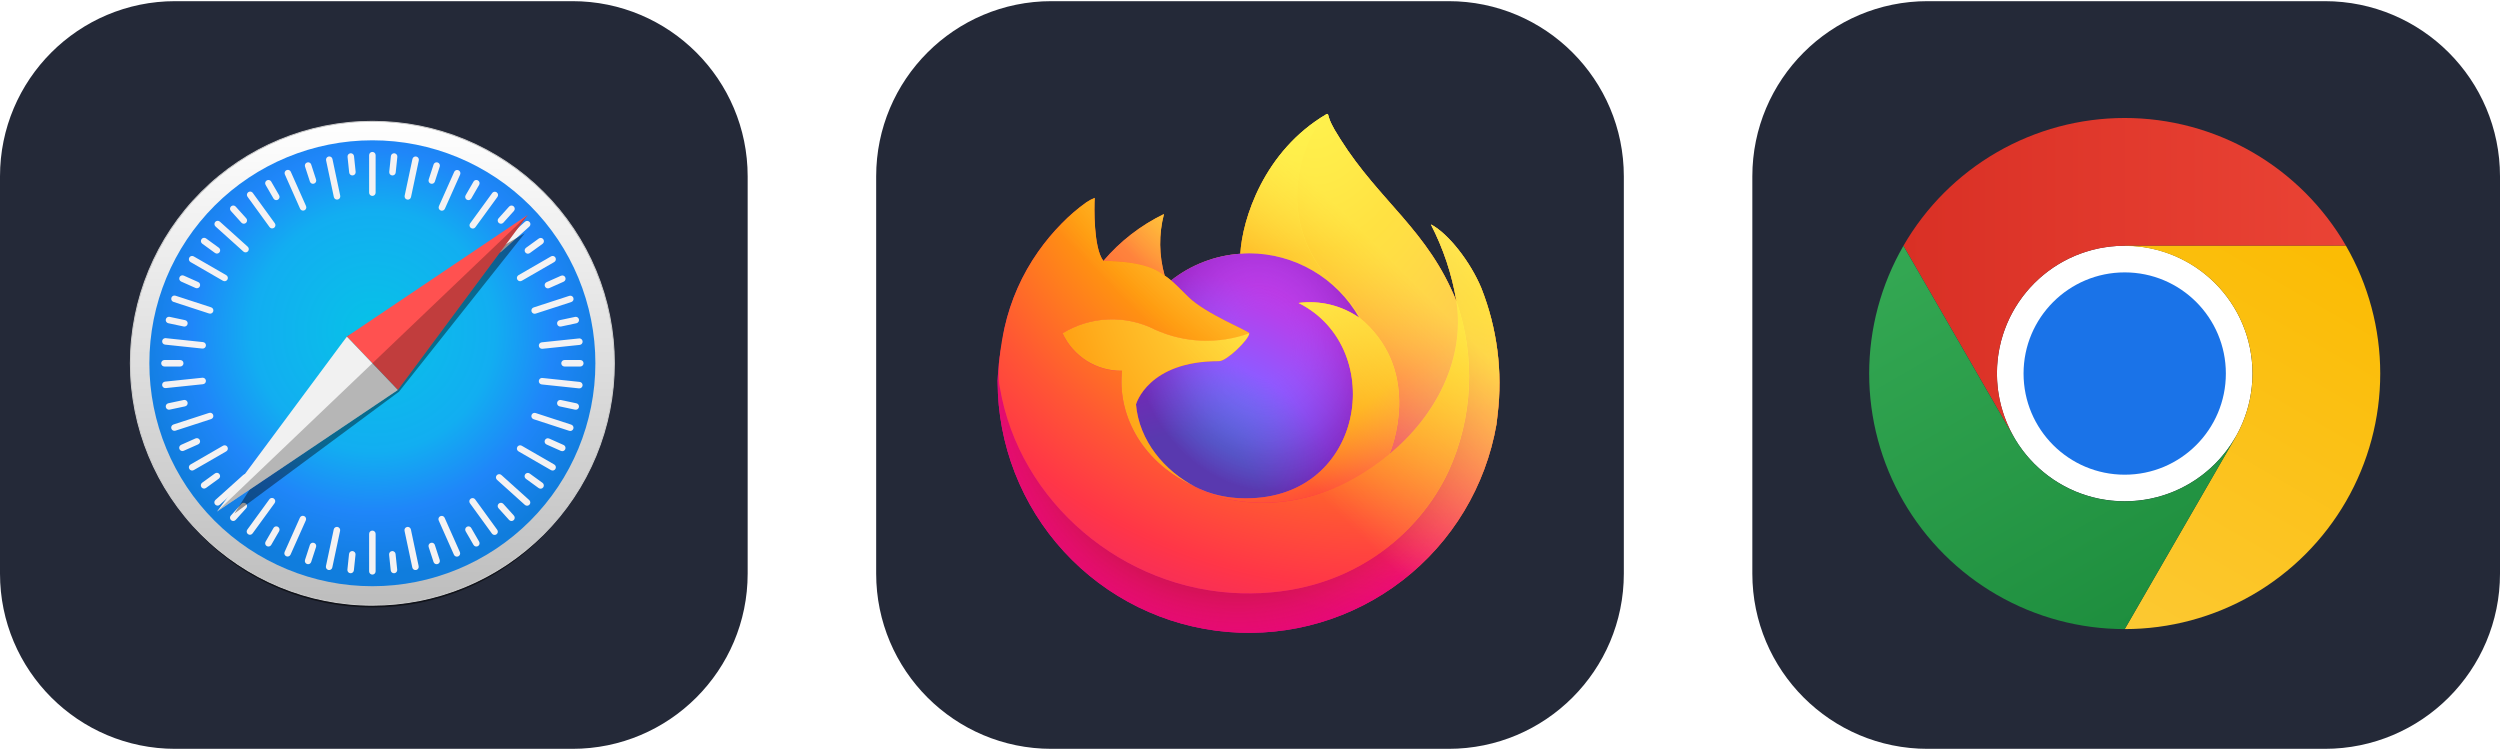 
            <svg width="160" height="48" viewBox="0 0 856 256" fill="none" xmlns="http://www.w3.org/2000/svg" xmlns:xlink="http://www.w3.org/1999/xlink" version="1.1">
        
		<g transform="translate(0, 0)">
            
			<svg width="256" height="256" viewBox="0 0 256 256" fill="none" xmlns="http://www.w3.org/2000/svg">
<path d="M196 0H60C26.863 0 0 26.863 0 60V196C0 229.137 26.863 256 60 256H196C229.137 256 256 229.137 256 196V60C256 26.863 229.137 0 196 0Z" fill="#242938"/>
<g clip-path="url(#clip0_80_25)">
<g opacity="0.53" filter="url(#filter0_f_80_25)">
<path d="M207.317 130.765C207.317 140.855 205.252 150.847 201.241 160.169C197.23 169.491 191.351 177.961 183.94 185.096C176.529 192.231 167.73 197.891 158.047 201.752C148.364 205.614 137.985 207.601 127.504 207.601C117.023 207.601 106.644 205.614 96.961 201.752C87.278 197.891 78.479 192.231 71.068 185.096C63.657 177.961 57.778 169.491 53.767 160.169C49.756 150.847 47.691 140.855 47.691 130.765C47.691 110.387 56.1 90.843 71.068 76.434C86.036 62.024 106.336 53.929 127.504 53.929C137.985 53.929 148.364 55.916 158.047 59.778C167.73 63.639 176.529 69.299 183.94 76.434C191.351 83.569 197.23 92.039 201.241 101.361C205.252 110.683 207.317 120.675 207.317 130.765Z" fill="black"/>
</g>
<path d="M210.351 123.98C210.351 134.858 208.208 145.629 204.044 155.678C199.881 165.728 193.778 174.859 186.085 182.551C178.391 190.242 169.258 196.343 159.206 200.506C149.154 204.669 138.38 206.811 127.5 206.811C105.527 206.811 84.453 198.084 68.915 182.551C53.378 167.017 44.649 145.948 44.649 123.98C44.649 102.012 53.378 80.944 68.915 65.41C84.453 49.876 105.527 41.149 127.5 41.149C138.38 41.149 149.154 43.292 159.206 47.455C169.258 51.617 178.391 57.718 186.085 65.41C193.778 73.102 199.881 82.233 204.044 92.282C208.208 102.332 210.351 113.103 210.351 123.98Z" fill="url(#paint0_linear_80_25)" stroke="#CDCDCD" stroke-width="0.352" stroke-linecap="round" stroke-linejoin="round"/>
<path d="M203.859 123.98C203.859 144.227 195.814 163.644 181.494 177.961C167.174 192.277 147.752 200.32 127.5 200.32C107.248 200.32 87.826 192.277 73.506 177.961C59.186 163.644 51.141 144.227 51.141 123.98C51.141 103.733 59.186 84.316 73.506 69.999C87.826 55.683 107.248 47.64 127.5 47.64C147.752 47.64 167.174 55.683 181.494 69.999C195.814 84.316 203.859 103.733 203.859 123.98Z" fill="url(#paint1_radial_80_25)"/>
<path d="M127.5 51.621C126.883 51.621 126.387 52.117 126.387 52.734V65.572C126.387 66.189 126.883 66.685 127.5 66.685C128.117 66.685 128.613 66.189 128.613 65.572V52.734C128.613 52.117 128.117 51.621 127.5 51.621ZM120.217 52.081C120.143 52.073 120.067 52.073 119.991 52.082C119.377 52.146 118.935 52.691 118.999 53.305L119.56 58.676C119.624 59.289 120.169 59.731 120.783 59.667C121.396 59.603 121.839 59.058 121.775 58.445L121.214 53.074C121.158 52.537 120.733 52.131 120.217 52.081ZM134.834 52.087C134.318 52.136 133.893 52.542 133.837 53.078L133.272 58.449C133.207 59.062 133.649 59.608 134.263 59.672C134.876 59.737 135.422 59.295 135.486 58.682L136.051 53.311C136.116 52.698 135.673 52.153 135.06 52.088C134.983 52.08 134.908 52.08 134.834 52.087ZM112.735 53.166C112.661 53.166 112.586 53.174 112.511 53.19C111.907 53.318 111.524 53.906 111.652 54.509L114.311 67.069C114.439 67.672 115.028 68.055 115.631 67.927C116.235 67.8 116.618 67.211 116.49 66.608L113.83 54.048C113.719 53.52 113.254 53.162 112.735 53.166ZM142.315 53.176C141.796 53.171 141.332 53.531 141.22 54.059L138.551 66.617C138.423 67.22 138.805 67.808 139.409 67.937C140.012 68.065 140.601 67.682 140.729 67.079L143.398 54.521C143.526 53.918 143.143 53.329 142.54 53.201C142.465 53.185 142.389 53.176 142.315 53.176ZM105.595 55.179C105.451 55.165 105.302 55.181 105.156 55.23C104.569 55.421 104.25 56.046 104.441 56.632L106.11 61.768C106.301 62.355 106.926 62.673 107.513 62.483C108.1 62.292 108.418 61.667 108.227 61.08L106.558 55.944C106.415 55.504 106.028 55.215 105.595 55.179ZM149.415 55.181C148.982 55.218 148.595 55.507 148.452 55.947L146.782 61.083C146.591 61.669 146.91 62.295 147.496 62.485C148.083 62.676 148.708 62.357 148.899 61.771L150.569 56.635C150.76 56.048 150.441 55.423 149.855 55.232C149.708 55.185 149.559 55.169 149.415 55.181ZM98.535 57.762C98.39 57.764 98.244 57.796 98.103 57.859C97.54 58.109 97.287 58.764 97.538 59.328L102.753 71.059C103.004 71.623 103.659 71.875 104.223 71.624C104.786 71.374 105.039 70.719 104.788 70.155L99.572 58.424C99.384 58.001 98.969 57.753 98.535 57.762ZM156.555 57.801C156.121 57.793 155.705 58.039 155.517 58.462L150.285 70.186C150.034 70.749 150.285 71.405 150.848 71.656C151.412 71.907 152.067 71.656 152.319 71.093L157.55 59.369C157.801 58.806 157.55 58.15 156.987 57.899C156.846 57.836 156.7 57.804 156.555 57.801ZM91.981 61.229C91.767 61.213 91.547 61.26 91.347 61.376C90.813 61.684 90.631 62.362 90.939 62.897L93.64 67.573C93.948 68.107 94.627 68.289 95.161 67.981C95.695 67.672 95.877 66.994 95.568 66.46L92.868 61.783C92.675 61.45 92.337 61.254 91.981 61.229ZM163.019 61.229C162.663 61.252 162.326 61.45 162.133 61.783L159.432 66.46C159.123 66.994 159.306 67.672 159.84 67.981C160.374 68.289 161.052 68.107 161.36 67.573L164.061 62.896C164.37 62.362 164.188 61.684 163.654 61.376C163.453 61.261 163.233 61.214 163.019 61.229ZM85.617 65.197C85.403 65.205 85.188 65.273 85.001 65.409C84.502 65.771 84.391 66.465 84.754 66.964L92.294 77.355C92.656 77.854 93.35 77.965 93.849 77.603C94.349 77.241 94.459 76.547 94.097 76.048L86.556 65.657C86.329 65.345 85.974 65.185 85.617 65.197ZM169.463 65.253C169.106 65.24 168.75 65.4 168.523 65.712L160.969 76.093C160.606 76.592 160.715 77.285 161.214 77.648C161.713 78.011 162.407 77.902 162.77 77.403L170.324 67.022C170.686 66.523 170.577 65.83 170.078 65.467C169.891 65.331 169.677 65.261 169.463 65.253ZM79.929 69.966C79.644 69.95 79.355 70.045 79.125 70.252C78.667 70.664 78.63 71.365 79.043 71.823L82.657 75.837C83.07 76.296 83.771 76.332 84.229 75.92C84.688 75.507 84.724 74.806 84.312 74.347L80.698 70.334C80.492 70.105 80.213 69.981 79.929 69.966ZM175.079 69.974C174.795 69.99 174.517 70.113 174.31 70.342L170.696 74.355C170.283 74.813 170.32 75.515 170.778 75.927C171.237 76.34 171.938 76.303 172.35 75.845L175.965 71.832C176.378 71.374 176.341 70.672 175.883 70.26C175.653 70.053 175.364 69.959 175.079 69.974ZM74.477 75.202C74.192 75.218 73.914 75.341 73.708 75.57C73.295 76.028 73.332 76.729 73.79 77.142L83.334 85.731C83.793 86.144 84.494 86.107 84.906 85.648C85.319 85.19 85.283 84.489 84.824 84.077L75.28 75.487C75.05 75.281 74.761 75.187 74.477 75.202ZM180.558 75.24C180.274 75.224 179.983 75.318 179.754 75.524L170.205 84.107C169.746 84.519 169.708 85.22 170.12 85.679C170.533 86.137 171.234 86.175 171.693 85.762L181.243 77.18C181.702 76.767 181.739 76.067 181.327 75.608C181.12 75.379 180.842 75.255 180.558 75.24ZM69.943 81.03C69.586 81.017 69.23 81.178 69.004 81.49C68.641 81.988 68.751 82.682 69.25 83.044L73.62 86.218C74.119 86.581 74.812 86.471 75.175 85.972C75.537 85.474 75.428 84.78 74.929 84.417L70.559 81.243C70.372 81.107 70.157 81.038 69.943 81.03ZM185.087 81.071C184.873 81.079 184.659 81.147 184.471 81.283L180.1 84.454C179.6 84.817 179.49 85.51 179.852 86.009C180.214 86.508 180.908 86.618 181.407 86.256L185.779 83.085C186.278 82.723 186.388 82.03 186.026 81.531C185.8 81.219 185.444 81.059 185.087 81.071ZM65.706 87.247C65.35 87.271 65.013 87.468 64.82 87.802C64.512 88.336 64.693 89.014 65.227 89.322L76.348 95.742C76.882 96.05 77.561 95.868 77.869 95.334C78.177 94.8 77.996 94.122 77.461 93.814L66.341 87.395C66.141 87.279 65.92 87.233 65.706 87.247ZM189.294 87.247C189.08 87.231 188.86 87.279 188.659 87.395L177.539 93.814C177.004 94.122 176.823 94.8 177.131 95.334C177.44 95.868 178.118 96.05 178.652 95.742L189.773 89.323C190.307 89.014 190.489 88.336 190.18 87.802C189.988 87.468 189.65 87.272 189.294 87.247ZM62.503 93.874C62.069 93.863 61.653 94.112 61.464 94.534C61.213 95.097 61.464 95.753 62.028 96.004L66.961 98.204C67.524 98.455 68.18 98.204 68.431 97.641C68.683 97.078 68.431 96.422 67.868 96.171L62.935 93.971C62.794 93.908 62.647 93.877 62.503 93.874ZM192.519 93.92C192.374 93.922 192.227 93.954 192.087 94.017L187.152 96.213C186.589 96.464 186.337 97.119 186.587 97.682C186.838 98.246 187.494 98.498 188.058 98.247L192.992 96.05C193.556 95.799 193.807 95.144 193.556 94.581C193.368 94.158 192.953 93.911 192.519 93.92ZM59.648 100.8C59.215 100.836 58.828 101.125 58.684 101.565C58.493 102.151 58.811 102.777 59.398 102.968L71.607 106.945C72.194 107.136 72.82 106.818 73.011 106.232C73.202 105.646 72.884 105.02 72.297 104.829L60.088 100.851C59.941 100.803 59.792 100.788 59.648 100.8ZM195.369 100.847C195.225 100.834 195.076 100.85 194.929 100.899L182.717 104.868C182.13 105.058 181.812 105.684 182.002 106.27C182.193 106.857 182.819 107.175 183.405 106.984L195.617 103.016C196.204 102.825 196.523 102.199 196.332 101.613C196.189 101.173 195.801 100.884 195.369 100.847ZM57.869 108.07C57.35 108.065 56.885 108.425 56.773 108.953C56.645 109.556 57.027 110.144 57.631 110.273L62.914 111.395C63.518 111.524 64.106 111.141 64.235 110.538C64.363 109.935 63.98 109.346 63.377 109.218L58.094 108.095C58.018 108.079 57.943 108.07 57.869 108.07ZM197.134 108.081C197.059 108.081 196.985 108.091 196.909 108.105L191.625 109.227C191.022 109.355 190.64 109.943 190.768 110.546C190.896 111.149 191.485 111.532 192.088 111.404L197.371 110.282C197.975 110.154 198.358 109.565 198.23 108.962C198.117 108.434 197.652 108.076 197.134 108.081ZM56.523 115.383C56.006 115.433 55.581 115.838 55.525 116.374C55.46 116.987 55.901 117.533 56.514 117.598L69.285 118.948C69.898 119.013 70.444 118.571 70.509 117.958C70.574 117.345 70.132 116.799 69.519 116.734L56.748 115.384C56.672 115.376 56.596 115.376 56.523 115.383ZM198.489 115.479C198.416 115.471 198.34 115.471 198.263 115.48L185.491 116.813C184.878 116.877 184.436 117.422 184.5 118.035C184.564 118.649 185.109 119.091 185.722 119.027L198.494 117.694C199.108 117.63 199.55 117.085 199.486 116.472C199.43 115.935 199.006 115.529 198.489 115.479ZM56.306 122.869C55.69 122.869 55.193 123.366 55.193 123.982C55.193 124.599 55.69 125.095 56.306 125.095H61.708C62.325 125.095 62.822 124.599 62.822 123.982C62.822 123.366 62.325 122.869 61.708 122.869H56.306ZM193.292 122.869C192.675 122.869 192.179 123.366 192.179 123.982C192.179 124.599 192.675 125.095 193.292 125.095H198.694C199.31 125.095 199.807 124.599 199.807 123.982C199.807 123.366 199.31 122.869 198.694 122.869H193.292ZM69.504 128.937C69.43 128.929 69.355 128.929 69.278 128.938L56.506 130.27C55.892 130.334 55.45 130.879 55.514 131.493C55.578 132.106 56.123 132.548 56.737 132.484L69.509 131.152C70.122 131.088 70.565 130.542 70.501 129.929C70.445 129.392 70.02 128.987 69.504 128.937ZM185.49 129.015C184.973 129.065 184.548 129.47 184.492 130.006C184.427 130.62 184.868 131.166 185.481 131.23L198.252 132.58C198.865 132.645 199.411 132.203 199.476 131.59C199.541 130.977 199.099 130.431 198.486 130.366L185.716 129.016C185.639 129.008 185.563 129.008 185.49 129.015ZM63.137 136.535C63.063 136.535 62.988 136.542 62.913 136.558L57.629 137.68C57.025 137.809 56.643 138.397 56.771 139C56.899 139.604 57.488 139.986 58.091 139.858L63.375 138.736C63.979 138.608 64.361 138.019 64.233 137.416C64.121 136.888 63.656 136.53 63.137 136.535ZM191.861 136.545C191.343 136.54 190.878 136.899 190.766 137.427C190.637 138.03 191.02 138.619 191.623 138.747L196.907 139.87C197.51 139.998 198.099 139.616 198.227 139.013C198.355 138.41 197.973 137.82 197.369 137.692L192.086 136.57C192.011 136.554 191.935 136.545 191.861 136.545ZM72.035 140.929C71.891 140.916 71.742 140.932 71.595 140.98L59.383 144.949C58.796 145.14 58.478 145.765 58.668 146.352C58.859 146.938 59.485 147.256 60.071 147.066L72.283 143.097C72.87 142.906 73.189 142.281 72.998 141.694C72.855 141.255 72.467 140.966 72.035 140.929ZM182.953 140.968C182.521 141.005 182.133 141.293 181.99 141.733C181.799 142.319 182.117 142.945 182.703 143.136L194.913 147.114C195.499 147.304 196.125 146.986 196.316 146.4C196.507 145.814 196.189 145.188 195.603 144.997L183.393 141.02C183.247 140.972 183.097 140.956 182.953 140.968ZM67.375 149.622C67.23 149.624 67.084 149.655 66.943 149.718L62.008 151.915C61.444 152.165 61.193 152.821 61.444 153.384C61.695 153.947 62.35 154.199 62.913 153.948L67.849 151.752C68.412 151.501 68.663 150.846 68.412 150.282C68.225 149.86 67.808 149.613 67.375 149.622ZM187.608 149.664C187.174 149.653 186.758 149.902 186.569 150.324C186.318 150.887 186.569 151.543 187.132 151.794L192.065 153.994C192.629 154.245 193.284 153.994 193.536 153.431C193.787 152.868 193.536 152.212 192.973 151.961L188.039 149.761C187.899 149.698 187.752 149.667 187.608 149.664ZM76.983 152.076C76.769 152.06 76.549 152.107 76.348 152.223L65.227 158.642C64.693 158.951 64.512 159.629 64.82 160.163C65.128 160.697 65.807 160.878 66.341 160.57L77.461 154.151C77.996 153.843 78.177 153.165 77.869 152.631C77.676 152.297 77.339 152.101 76.983 152.076ZM178.018 152.076C177.661 152.1 177.324 152.297 177.131 152.631C176.823 153.165 177.004 153.843 177.539 154.151L188.659 160.57C189.193 160.878 189.872 160.697 190.18 160.163C190.489 159.629 190.307 158.951 189.773 158.642L178.652 152.223C178.452 152.108 178.231 152.061 178.018 152.076ZM74.209 161.496C73.995 161.504 73.78 161.573 73.593 161.708L69.221 164.88C68.722 165.242 68.612 165.935 68.974 166.434C69.336 166.933 70.029 167.044 70.528 166.682L74.901 163.51C75.4 163.148 75.51 162.455 75.148 161.956C74.922 161.644 74.566 161.483 74.209 161.496ZM180.765 161.533C180.408 161.52 180.052 161.681 179.825 161.992C179.463 162.491 179.573 163.185 180.072 163.547L184.442 166.722C184.941 167.084 185.634 166.974 185.997 166.475C186.359 165.976 186.249 165.283 185.751 164.921L181.381 161.746C181.194 161.611 180.979 161.541 180.765 161.533ZM84.111 161.917C83.827 161.902 83.537 161.996 83.307 162.202L73.757 170.785C73.299 171.197 73.261 171.898 73.674 172.357C74.086 172.815 74.787 172.852 75.246 172.44L84.796 163.858C85.255 163.445 85.292 162.744 84.879 162.286C84.674 162.057 84.395 161.933 84.111 161.917ZM170.863 161.948C170.579 161.964 170.3 162.087 170.094 162.316C169.681 162.774 169.718 163.475 170.176 163.888L179.72 172.477C180.178 172.89 180.88 172.853 181.292 172.395C181.705 171.936 181.668 171.235 181.21 170.823L171.666 162.234C171.436 162.027 171.147 161.933 170.863 161.948ZM93.171 170.102C92.814 170.089 92.458 170.248 92.231 170.56L84.677 180.942C84.314 181.44 84.423 182.134 84.922 182.497C85.42 182.859 86.114 182.75 86.477 182.251L94.031 171.87C94.394 171.371 94.285 170.678 93.786 170.315C93.599 170.179 93.385 170.109 93.171 170.102ZM161.767 170.148C161.553 170.156 161.339 170.225 161.151 170.361C160.652 170.723 160.542 171.416 160.904 171.915L168.444 182.307C168.806 182.806 169.5 182.916 169.999 182.554C170.498 182.192 170.608 181.499 170.246 181L162.706 170.608C162.48 170.296 162.124 170.136 161.767 170.148ZM83.419 171.752C83.135 171.768 82.856 171.891 82.65 172.12L79.035 176.133C78.623 176.591 78.659 177.292 79.118 177.705C79.576 178.118 80.277 178.081 80.69 177.622L84.305 173.609C84.717 173.151 84.68 172.45 84.222 172.037C83.993 171.831 83.703 171.737 83.419 171.752ZM171.574 171.757C171.29 171.741 171.001 171.836 170.772 172.042C170.313 172.455 170.276 173.156 170.689 173.614L174.302 177.628C174.715 178.086 175.416 178.123 175.875 177.711C176.333 177.298 176.37 176.597 175.957 176.138L172.343 172.125C172.137 171.896 171.859 171.772 171.574 171.757ZM103.72 176.209C103.286 176.199 102.87 176.447 102.682 176.869L97.45 188.593C97.199 189.156 97.45 189.812 98.013 190.063C98.576 190.314 99.232 190.063 99.483 189.5L104.715 177.776C104.966 177.213 104.715 176.557 104.152 176.306C104.011 176.243 103.864 176.212 103.72 176.209ZM151.21 176.241C151.065 176.244 150.918 176.275 150.777 176.338C150.214 176.588 149.962 177.243 150.212 177.807L155.428 189.538C155.678 190.101 156.334 190.354 156.898 190.103C157.461 189.853 157.713 189.198 157.463 188.634L152.247 176.903C152.059 176.48 151.644 176.233 151.21 176.241ZM94.526 179.834C94.17 179.858 93.833 180.055 93.64 180.389L90.939 185.066C90.631 185.6 90.813 186.278 91.347 186.586C91.881 186.894 92.559 186.713 92.868 186.179L95.568 181.502C95.877 180.968 95.695 180.29 95.161 179.981C94.961 179.866 94.74 179.819 94.526 179.834ZM160.474 179.834C160.26 179.818 160.04 179.866 159.84 179.982C159.306 180.29 159.124 180.968 159.432 181.502L162.133 186.179C162.441 186.713 163.12 186.894 163.654 186.586C164.188 186.278 164.37 185.6 164.061 185.066L161.36 180.389C161.168 180.055 160.83 179.859 160.474 179.834ZM115.367 180.002C114.848 179.996 114.384 180.356 114.271 180.884L111.603 193.442C111.475 194.045 111.857 194.634 112.46 194.762C113.064 194.89 113.653 194.507 113.781 193.904L116.449 181.346C116.578 180.743 116.195 180.154 115.592 180.026C115.516 180.01 115.441 180.002 115.367 180.002ZM139.594 180.01C139.52 180.01 139.445 180.017 139.369 180.033C138.766 180.161 138.383 180.749 138.511 181.352L141.17 193.912C141.298 194.516 141.887 194.899 142.49 194.771C143.093 194.643 143.476 194.055 143.349 193.451L140.689 180.892C140.577 180.364 140.112 180.006 139.594 180.01ZM127.5 181.276C126.883 181.276 126.387 181.773 126.387 182.389V195.227C126.387 195.844 126.883 196.34 127.5 196.34C128.117 196.34 128.613 195.844 128.613 195.227V182.389C128.613 181.773 128.117 181.276 127.5 181.276ZM107.064 185.425C106.632 185.461 106.244 185.751 106.101 186.19L104.431 191.326C104.241 191.913 104.559 192.538 105.146 192.729C105.732 192.92 106.358 192.601 106.549 192.014L108.218 186.879C108.409 186.292 108.09 185.667 107.504 185.476C107.357 185.428 107.208 185.413 107.064 185.425ZM147.927 185.427C147.783 185.414 147.634 185.43 147.487 185.478C146.901 185.669 146.582 186.295 146.772 186.881L148.442 192.017C148.632 192.604 149.258 192.922 149.845 192.731C150.431 192.541 150.75 191.916 150.56 191.329L148.89 186.193C148.747 185.753 148.359 185.464 147.927 185.427ZM120.512 188.288C119.996 188.338 119.57 188.743 119.514 189.279L118.949 194.65C118.885 195.264 119.327 195.809 119.94 195.873C120.554 195.938 121.099 195.496 121.164 194.883L121.728 189.512C121.793 188.899 121.351 188.353 120.738 188.289C120.661 188.281 120.586 188.281 120.512 188.288ZM134.443 188.293C134.37 188.285 134.294 188.285 134.217 188.294C133.604 188.358 133.161 188.903 133.225 189.517L133.786 194.888C133.85 195.501 134.396 195.943 135.009 195.879C135.623 195.815 136.065 195.27 136.001 194.656L135.44 189.286C135.384 188.749 134.96 188.343 134.443 188.293Z" fill="#F4F2F3"/>
<g opacity="0.409" filter="url(#filter1_f_80_25)">
<path d="M179.677 79.46L118.768 114.84L80.257 175.453L136.595 133.733L179.677 79.46Z" fill="black"/>
</g>
<path d="M136.229 133.12L118.771 114.841L180.703 73.189L136.229 133.12Z" fill="#FF5150"/>
<path d="M136.229 133.12L118.771 114.841L74.297 174.771L136.229 133.12Z" fill="#F1F1F1"/>
<path opacity="0.243" d="M74.297 174.771L136.229 133.12L180.703 73.189L74.297 174.771Z" fill="black"/>
</g>
<defs>
<filter id="filter0_f_80_25" x="38.738" y="44.975" width="177.532" height="171.579" filterUnits="userSpaceOnUse" color-interpolation-filters="sRGB">
<feFlood flood-opacity="0" result="BackgroundImageFix"/>
<feBlend mode="normal" in="SourceGraphic" in2="BackgroundImageFix" result="shape"/>
<feGaussianBlur stdDeviation="4.477" result="effect1_foregroundBlur_80_25"/>
</filter>
<filter id="filter1_f_80_25" x="77.712" y="76.915" width="104.51" height="101.082" filterUnits="userSpaceOnUse" color-interpolation-filters="sRGB">
<feFlood flood-opacity="0" result="BackgroundImageFix"/>
<feBlend mode="normal" in="SourceGraphic" in2="BackgroundImageFix" result="shape"/>
<feGaussianBlur stdDeviation="1.272" result="effect1_foregroundBlur_80_25"/>
</filter>
<linearGradient id="paint0_linear_80_25" x1="127.497" y1="206.809" x2="127.497" y2="41.149" gradientUnits="userSpaceOnUse">
<stop stop-color="#BDBDBD"/>
<stop offset="1" stop-color="white"/>
</linearGradient>
<radialGradient id="paint1_radial_80_25" cx="0" cy="0" r="1" gradientUnits="userSpaceOnUse" gradientTransform="translate(127.844 112.849) scale(82.851 82.831)">
<stop stop-color="#06C2E7"/>
<stop offset="0.25" stop-color="#0DB8EC"/>
<stop offset="0.5" stop-color="#12AEF1"/>
<stop offset="0.75" stop-color="#1F86F9"/>
<stop offset="1" stop-color="#107DDD"/>
</radialGradient>
<clipPath id="clip0_80_25">
<rect width="175" height="174" fill="white" transform="translate(40 41)"/>
</clipPath>
</defs>
</svg>

		</g>
		
		<g transform="translate(300, 0)">
            
			<svg width="256" height="256" viewBox="0 0 256 256" fill="none" xmlns="http://www.w3.org/2000/svg">
<path d="M196 0H60C26.863 0 0 26.863 0 60V196C0 229.137 26.863 256 60 256H196C229.137 256 256 229.137 256 196V60C256 26.863 229.137 0 196 0Z" fill="#242938"/>
<path d="M207.209 98.261C203.471 89.255 195.889 79.531 189.951 76.457C194.185 84.667 197.124 93.484 198.663 102.595L198.679 102.739C188.952 78.469 172.464 68.667 158.991 47.353C158.31 46.275 157.628 45.195 156.964 44.054C156.585 43.403 156.281 42.816 156.017 42.276C155.458 41.193 155.027 40.048 154.734 38.865C154.734 38.81 154.714 38.757 154.678 38.716C154.642 38.675 154.592 38.649 154.538 38.642C154.485 38.628 154.429 38.628 154.376 38.642C154.365 38.642 154.347 38.663 154.334 38.667C154.321 38.671 154.292 38.691 154.272 38.7L154.305 38.642C132.697 51.311 125.361 74.759 124.695 86.495C116.062 87.087 107.809 90.271 101.011 95.632C100.302 95.03 99.561 94.468 98.791 93.947C96.831 87.077 96.748 79.806 98.549 72.892C90.614 76.741 83.562 82.198 77.842 88.917H77.802C74.392 84.59 74.632 70.321 74.828 67.34C73.819 67.746 72.856 68.258 71.955 68.867C68.945 71.018 66.132 73.432 63.547 76.079C60.602 79.07 57.912 82.301 55.505 85.741V85.754V85.739C49.975 93.588 46.052 102.456 43.963 111.832L43.847 112.401C43.685 113.159 43.102 116.955 43.002 117.779C43.002 117.844 42.989 117.904 42.982 117.968C42.229 121.888 41.762 125.856 41.586 129.844V130.288C41.624 151.844 49.731 172.602 64.307 188.465C78.883 204.328 98.869 214.143 120.319 215.972C141.769 217.801 163.124 211.512 180.17 198.346C197.215 185.18 208.712 166.094 212.39 144.855C212.534 143.744 212.652 142.643 212.78 141.521C214.552 126.856 212.634 111.981 207.2 98.248L207.209 98.261ZM108.056 165.694C108.458 165.887 108.835 166.096 109.248 166.28L109.308 166.318C108.891 166.118 108.473 165.91 108.056 165.694ZM198.681 102.764V102.682L198.697 102.773L198.681 102.764Z" fill="url(#paint0_linear_80_17)"/>
<path d="M207.209 98.261C203.471 89.255 195.888 79.531 189.951 76.457C194.185 84.668 197.124 93.484 198.663 102.595V102.677L198.679 102.768C205.311 121.769 204.351 142.602 196.002 160.911C186.142 182.094 162.285 203.806 124.928 202.74C84.574 201.595 49.015 171.601 42.378 132.329C41.168 126.134 42.378 122.994 42.986 117.96C42.157 121.87 41.694 125.849 41.603 129.846V130.29C41.641 151.846 49.749 172.604 64.325 188.467C78.901 204.33 98.886 214.145 120.336 215.974C141.786 217.804 163.142 211.515 180.187 198.348C197.233 185.182 208.729 166.096 212.407 144.857C212.552 143.746 212.669 142.646 212.798 141.523C214.57 126.859 212.652 111.983 207.218 98.25L207.209 98.261Z" fill="url(#paint1_radial_80_17)"/>
<path d="M207.209 98.261C203.471 89.255 195.888 79.531 189.951 76.457C194.185 84.668 197.124 93.484 198.663 102.595V102.677L198.679 102.768C205.311 121.769 204.351 142.602 196.002 160.911C186.142 182.094 162.285 203.806 124.928 202.74C84.574 201.595 49.015 171.601 42.378 132.329C41.168 126.134 42.378 122.994 42.986 117.96C42.157 121.87 41.694 125.849 41.603 129.846V130.29C41.641 151.846 49.749 172.604 64.325 188.467C78.901 204.33 98.886 214.145 120.336 215.974C141.786 217.804 163.142 211.515 180.187 198.348C197.233 185.182 208.729 166.096 212.407 144.857C212.552 143.746 212.669 142.646 212.798 141.523C214.57 126.859 212.652 111.983 207.218 98.25L207.209 98.261Z" fill="url(#paint2_radial_80_17)"/>
<path d="M165.39 108.374C165.577 108.505 165.75 108.636 165.925 108.767C163.764 104.93 161.074 101.417 157.934 98.332C131.187 71.55 150.927 40.279 154.254 38.678L154.287 38.629C132.679 51.298 125.343 74.746 124.677 86.481C125.68 86.412 126.675 86.328 127.7 86.328C135.366 86.343 142.892 88.39 149.512 92.261C156.132 96.133 161.611 101.691 165.39 108.369V108.374Z" fill="url(#paint3_radial_80_17)"/>
<path d="M127.744 113.73C127.602 115.873 120.042 123.263 117.399 123.263C92.938 123.263 88.965 138.081 88.965 138.081C90.048 150.558 98.731 160.84 109.228 166.263C109.707 166.512 110.193 166.736 110.68 166.956C111.522 167.33 112.364 167.675 113.206 167.992C116.808 169.268 120.581 169.997 124.399 170.154C167.284 172.168 175.585 118.813 144.641 103.322C151.94 102.371 159.332 104.168 165.383 108.365C161.604 101.686 156.126 96.128 149.506 92.257C142.886 88.385 135.36 86.338 127.693 86.323C126.672 86.323 125.673 86.408 124.67 86.477C116.038 87.069 107.784 90.254 100.986 95.614C102.298 96.725 103.779 98.21 106.897 101.288C112.735 107.047 127.707 113.012 127.74 113.712L127.744 113.73Z" fill="url(#paint4_radial_80_17)"/>
<path d="M127.744 113.73C127.602 115.873 120.042 123.263 117.399 123.263C92.938 123.263 88.965 138.081 88.965 138.081C90.048 150.558 98.731 160.84 109.228 166.263C109.707 166.512 110.193 166.736 110.68 166.956C111.522 167.33 112.364 167.675 113.206 167.992C116.808 169.268 120.581 169.997 124.399 170.154C167.284 172.168 175.585 118.813 144.641 103.322C151.94 102.371 159.332 104.168 165.383 108.365C161.604 101.686 156.126 96.128 149.506 92.257C142.886 88.385 135.36 86.338 127.693 86.323C126.672 86.323 125.673 86.408 124.67 86.477C116.038 87.069 107.784 90.254 100.986 95.614C102.298 96.725 103.779 98.21 106.897 101.288C112.735 107.047 127.707 113.012 127.74 113.712L127.744 113.73Z" fill="url(#paint5_radial_80_17)"/>
<path d="M96.98 92.771C97.677 93.216 98.252 93.603 98.755 93.951C96.796 87.081 96.712 79.81 98.513 72.897C90.578 76.746 83.527 82.203 77.806 88.922C78.226 88.911 90.705 88.686 96.98 92.771Z" fill="url(#paint6_radial_80_17)"/>
<path d="M42.362 132.333C49.002 171.606 84.558 201.611 124.912 202.744C162.269 203.802 186.131 182.088 195.986 160.915C204.336 142.606 205.295 121.774 198.663 102.773V102.691C198.663 102.626 198.65 102.588 198.663 102.608L198.679 102.753C201.731 122.705 191.596 142.026 175.749 155.117L175.701 155.228C144.825 180.41 115.281 170.417 109.31 166.341C108.893 166.141 108.475 165.933 108.058 165.716C90.059 157.102 82.621 140.69 84.219 126.599C79.946 126.662 75.747 125.483 72.13 123.205C68.513 120.927 65.633 117.647 63.84 113.764C68.565 110.865 73.953 109.227 79.49 109.004C85.027 108.782 90.528 109.982 95.47 112.492C105.657 117.122 117.248 117.578 127.767 113.764C127.733 113.063 112.762 107.096 106.924 101.339C103.805 98.261 102.325 96.779 101.013 95.665C100.304 95.064 99.563 94.501 98.793 93.98C98.283 93.632 97.708 93.254 97.017 92.8C90.743 88.715 78.263 88.94 77.851 88.951H77.811C74.401 84.623 74.641 70.355 74.836 67.374C73.828 67.78 72.865 68.292 71.964 68.901C68.954 71.052 66.141 73.465 63.556 76.113C60.6 79.095 57.899 82.319 55.481 85.752C49.95 93.602 46.028 102.468 43.938 111.843C43.896 112.019 40.84 125.399 42.347 132.338L42.362 132.333Z" fill="url(#paint7_radial_80_17)"/>
<path d="M157.932 98.328C161.073 101.416 163.763 104.933 165.923 108.774C166.396 109.132 166.837 109.487 167.212 109.832C186.717 127.835 176.497 153.283 175.736 155.083C191.58 142.012 201.706 122.678 198.665 102.72C188.934 78.427 172.429 68.625 158.977 47.311C158.296 46.233 157.615 45.153 156.951 44.013C156.571 43.361 156.267 42.775 156.003 42.234C155.444 41.151 155.014 40.006 154.72 38.823C154.721 38.768 154.701 38.715 154.665 38.674C154.629 38.633 154.579 38.607 154.525 38.6C154.472 38.586 154.416 38.586 154.363 38.6C154.352 38.6 154.334 38.62 154.321 38.625C154.307 38.629 154.278 38.649 154.258 38.658C150.931 40.239 131.196 71.53 157.943 98.29L157.932 98.328Z" fill="url(#paint8_radial_80_17)"/>
<path d="M167.21 109.841C166.835 109.496 166.393 109.141 165.921 108.783C165.745 108.652 165.572 108.52 165.386 108.389C159.334 104.192 151.942 102.395 144.643 103.346C175.585 118.838 167.283 172.179 124.402 170.179C120.583 170.022 116.81 169.293 113.208 168.017C112.366 167.701 111.524 167.356 110.682 166.981C110.196 166.759 109.71 166.536 109.23 166.287L109.29 166.325C115.27 170.412 144.805 180.398 175.681 155.212L175.729 155.101C176.5 153.301 186.719 127.852 167.206 109.85L167.21 109.841Z" fill="url(#paint9_radial_80_17)"/>
<path d="M88.967 138.067C88.967 138.067 92.938 123.249 117.401 123.249C120.044 123.249 127.611 115.859 127.747 113.717C117.228 117.532 105.637 117.075 95.45 112.445C90.508 109.936 85.007 108.735 79.47 108.957C73.933 109.18 68.545 110.818 63.82 113.717C65.613 117.6 68.493 120.88 72.11 123.158C75.727 125.436 79.926 126.615 84.199 126.552C82.605 140.637 90.041 157.046 108.038 165.669C108.44 165.863 108.817 166.072 109.23 166.256C98.725 160.822 90.05 150.545 88.967 138.074V138.067Z" fill="url(#paint10_radial_80_17)"/>
<path d="M207.209 98.261C203.471 89.255 195.889 79.531 189.951 76.457C194.185 84.667 197.124 93.484 198.663 102.595L198.679 102.739C188.952 78.469 172.464 68.667 158.991 47.353C158.31 46.275 157.628 45.195 156.964 44.054C156.585 43.403 156.281 42.816 156.017 42.276C155.458 41.193 155.027 40.048 154.734 38.865C154.734 38.81 154.714 38.757 154.678 38.716C154.642 38.675 154.593 38.649 154.538 38.642C154.485 38.628 154.429 38.628 154.376 38.642C154.365 38.642 154.347 38.663 154.334 38.667C154.321 38.671 154.292 38.691 154.272 38.7L154.305 38.642C132.697 51.311 125.361 74.759 124.695 86.495C125.698 86.426 126.693 86.341 127.718 86.341C135.384 86.356 142.91 88.403 149.53 92.275C156.15 96.146 161.629 101.704 165.408 108.382C159.357 104.186 151.965 102.388 144.665 103.339C175.608 118.831 167.306 172.172 124.424 170.172C120.606 170.015 116.833 169.286 113.23 168.01C112.388 167.694 111.546 167.349 110.704 166.974C110.218 166.752 109.732 166.529 109.253 166.28L109.313 166.318C108.895 166.118 108.478 165.91 108.061 165.694C108.462 165.887 108.84 166.096 109.253 166.28C98.747 160.844 90.072 150.567 88.989 138.098C88.989 138.098 92.96 123.28 117.423 123.28C120.067 123.28 127.634 115.89 127.769 113.748C127.736 113.048 112.764 107.08 106.926 101.324C103.808 98.245 102.327 96.763 101.015 95.649C100.306 95.048 99.565 94.486 98.796 93.965C96.836 87.094 96.752 79.824 98.554 72.91C90.618 76.759 83.567 82.216 77.846 88.935H77.806C74.397 84.608 74.637 70.339 74.832 67.358C73.823 67.764 72.861 68.276 71.96 68.885C68.95 71.036 66.136 73.449 63.552 76.097C60.606 79.087 57.916 82.319 55.51 85.759C49.98 93.608 46.057 102.474 43.968 111.85L43.852 112.419C43.69 113.176 42.964 117.026 42.86 117.853C42.196 121.826 41.772 125.837 41.59 129.861V130.306C41.628 151.862 49.736 172.62 64.312 188.483C78.888 204.346 98.873 214.161 120.323 215.99C141.773 217.819 163.129 211.53 180.174 198.364C197.22 185.198 208.716 166.111 212.394 144.873C212.539 143.761 212.656 142.661 212.785 141.539C214.557 126.874 212.639 111.998 207.205 98.265L207.209 98.261Z" fill="url(#paint11_linear_80_17)"/>
<defs>
<linearGradient id="paint0_linear_80_17" x1="195.822" y1="66.158" x2="52.822" y2="203.949" gradientUnits="userSpaceOnUse">
<stop offset="0.048" stop-color="#FFF44F"/>
<stop offset="0.111" stop-color="#FFE847"/>
<stop offset="0.225" stop-color="#FFC830"/>
<stop offset="0.368" stop-color="#FF980E"/>
<stop offset="0.401" stop-color="#FF8B16"/>
<stop offset="0.462" stop-color="#FF672A"/>
<stop offset="0.534" stop-color="#FF3647"/>
<stop offset="0.705" stop-color="#E31587"/>
</linearGradient>
<radialGradient id="paint1_radial_80_17" cx="0" cy="0" r="1" gradientUnits="userSpaceOnUse" gradientTransform="translate(190.295 58.633) scale(179.35 179.584)">
<stop offset="0.129" stop-color="#FFBD4F"/>
<stop offset="0.186" stop-color="#FFAC31"/>
<stop offset="0.247" stop-color="#FF9D17"/>
<stop offset="0.283" stop-color="#FF980E"/>
<stop offset="0.403" stop-color="#FF563B"/>
<stop offset="0.467" stop-color="#FF3750"/>
<stop offset="0.71" stop-color="#F5156C"/>
<stop offset="0.782" stop-color="#EB0878"/>
<stop offset="0.86" stop-color="#E50080"/>
</radialGradient>
<radialGradient id="paint2_radial_80_17" cx="0" cy="0" r="1" gradientUnits="userSpaceOnUse" gradientTransform="translate(123.705 131.977) scale(179.35 179.584)">
<stop offset="0.3" stop-color="#960E18"/>
<stop offset="0.351" stop-color="#B11927" stop-opacity="0.74"/>
<stop offset="0.435" stop-color="#DB293D" stop-opacity="0.343"/>
<stop offset="0.497" stop-color="#F5334B" stop-opacity="0.094"/>
<stop offset="0.53" stop-color="#FF3750" stop-opacity="0"/>
</radialGradient>
<radialGradient id="paint3_radial_80_17" cx="0" cy="0" r="1" gradientUnits="userSpaceOnUse" gradientTransform="translate(145.901 18.626) scale(129.918 130.087)">
<stop offset="0.132" stop-color="#FFF44F"/>
<stop offset="0.252" stop-color="#FFDC3E"/>
<stop offset="0.506" stop-color="#FF9D12"/>
<stop offset="0.526" stop-color="#FF980E"/>
</radialGradient>
<radialGradient id="paint4_radial_80_17" cx="0" cy="0" r="1" gradientUnits="userSpaceOnUse" gradientTransform="translate(103.728 178.651) scale(85.391 85.502)">
<stop offset="0.353" stop-color="#3A8EE6"/>
<stop offset="0.472" stop-color="#5C79F0"/>
<stop offset="0.669" stop-color="#9059FF"/>
<stop offset="1" stop-color="#C139E6"/>
</radialGradient>
<radialGradient id="paint5_radial_80_17" cx="0" cy="0" r="1" gradientUnits="userSpaceOnUse" gradientTransform="translate(132.379 116.562) rotate(-13.609) scale(45.285 53.079)">
<stop offset="0.206" stop-color="#9059FF" stop-opacity="0"/>
<stop offset="0.278" stop-color="#8C4FF3" stop-opacity="0.064"/>
<stop offset="0.747" stop-color="#7716A8" stop-opacity="0.45"/>
<stop offset="0.975" stop-color="#6E008B" stop-opacity="0.6"/>
</radialGradient>
<radialGradient id="paint6_radial_80_17" cx="0" cy="0" r="1" gradientUnits="userSpaceOnUse" gradientTransform="translate(121.485 51.965) scale(61.441 61.521)">
<stop stop-color="#FFE226"/>
<stop offset="0.121" stop-color="#FFDB27"/>
<stop offset="0.295" stop-color="#FFC82A"/>
<stop offset="0.502" stop-color="#FFA930"/>
<stop offset="0.732" stop-color="#FF7E37"/>
<stop offset="0.792" stop-color="#FF7139"/>
</radialGradient>
<radialGradient id="paint7_radial_80_17" cx="0" cy="0" r="1" gradientUnits="userSpaceOnUse" gradientTransform="translate(170.318 11.959) scale(262.144 262.486)">
<stop offset="0.113" stop-color="#FFF44F"/>
<stop offset="0.456" stop-color="#FF980E"/>
<stop offset="0.622" stop-color="#FF5634"/>
<stop offset="0.716" stop-color="#FF3647"/>
<stop offset="0.904" stop-color="#E31587"/>
</radialGradient>
<radialGradient id="paint8_radial_80_17" cx="0" cy="0" r="1" gradientUnits="userSpaceOnUse" gradientTransform="translate(148.529 26.512) rotate(83.984) scale(192.351 126.077)">
<stop stop-color="#FFF44F"/>
<stop offset="0.06" stop-color="#FFE847"/>
<stop offset="0.168" stop-color="#FFC830"/>
<stop offset="0.304" stop-color="#FF980E"/>
<stop offset="0.356" stop-color="#FF8B16"/>
<stop offset="0.455" stop-color="#FF672A"/>
<stop offset="0.57" stop-color="#FF3647"/>
<stop offset="0.737" stop-color="#E31587"/>
</radialGradient>
<radialGradient id="paint9_radial_80_17" cx="0" cy="0" r="1" gradientUnits="userSpaceOnUse" gradientTransform="translate(121.485 74.191) scale(163.634 163.848)">
<stop offset="0.137" stop-color="#FFF44F"/>
<stop offset="0.48" stop-color="#FF980E"/>
<stop offset="0.592" stop-color="#FF5634"/>
<stop offset="0.655" stop-color="#FF3647"/>
<stop offset="0.904" stop-color="#E31587"/>
</radialGradient>
<radialGradient id="paint10_radial_80_17" cx="0" cy="0" r="1" gradientUnits="userSpaceOnUse" gradientTransform="translate(163.659 83.081) scale(179.106 179.339)">
<stop offset="0.094" stop-color="#FFF44F"/>
<stop offset="0.231" stop-color="#FFE141"/>
<stop offset="0.509" stop-color="#FFAF1E"/>
<stop offset="0.626" stop-color="#FF980E"/>
</radialGradient>
<linearGradient id="paint11_linear_80_17" x1="194.091" y1="65.424" x2="72.427" y2="186.951" gradientUnits="userSpaceOnUse">
<stop offset="0.167" stop-color="#FFF44F" stop-opacity="0.8"/>
<stop offset="0.266" stop-color="#FFF44F" stop-opacity="0.634"/>
<stop offset="0.489" stop-color="#FFF44F" stop-opacity="0.217"/>
<stop offset="0.6" stop-color="#FFF44F" stop-opacity="0"/>
</linearGradient>
</defs>
</svg>

		</g>
		
		<g transform="translate(600, 0)">
            
			<svg width="256" height="256" viewBox="0 0 256 256" fill="none" xmlns="http://www.w3.org/2000/svg">
<path d="M196 0H60C26.863 0 0 26.863 0 60V196C0 229.137 26.863 256 60 256H196C229.137 256 256 229.137 256 196V60C256 26.863 229.137 0 196 0Z" fill="#242938"/>
<g clip-path="url(#clip0_80_13)">
<path d="M127.5 171.23C151.662 171.23 171.25 151.643 171.25 127.48C171.25 103.318 151.662 83.731 127.5 83.731C103.338 83.731 83.75 103.318 83.75 127.48C83.75 151.643 103.338 171.23 127.5 171.23Z" fill="white"/>
<path d="M127.5 83.75H203.265C195.587 70.448 184.543 59.401 171.242 51.721C157.941 44.042 142.853 39.999 127.494 40C112.135 40.001 97.048 44.046 83.748 51.728C70.448 59.409 59.405 70.457 51.73 83.761L89.612 149.375L89.646 149.366C85.792 142.721 83.759 135.177 83.75 127.495C83.742 119.813 85.758 112.265 89.597 105.611C93.436 98.957 98.961 93.433 105.615 89.594C112.269 85.757 119.818 83.741 127.5 83.75Z" fill="url(#paint0_linear_80_13)"/>
<path d="M127.5 162.136C146.629 162.136 162.135 146.629 162.135 127.5C162.135 108.372 146.629 92.865 127.5 92.865C108.371 92.865 92.865 108.372 92.865 127.5C92.865 146.629 108.371 162.136 127.5 162.136Z" fill="#1A73E8"/>
<path d="M165.385 149.385L127.503 215C142.861 215.002 157.95 210.96 171.251 203.281C184.553 195.603 195.598 184.557 203.276 171.255C210.955 157.954 214.995 142.865 214.993 127.506C214.99 112.147 210.944 97.06 203.26 83.761H127.496L127.487 83.795C135.169 83.78 142.719 85.791 149.376 89.624C156.033 93.458 161.562 98.978 165.405 105.63C169.248 112.281 171.27 119.829 171.267 127.51C171.263 135.192 169.234 142.738 165.385 149.385Z" fill="url(#paint1_linear_80_13)"/>
<path d="M89.615 149.386L51.732 83.772C44.051 97.072 40.007 112.16 40.006 127.519C40.005 142.878 44.049 157.966 51.729 171.266C59.409 184.567 70.456 195.611 83.759 203.288C97.061 210.965 112.15 215.004 127.509 215L165.391 149.386L165.367 149.361C161.539 156.021 156.022 161.554 149.374 165.402C142.726 169.251 135.18 171.279 127.498 171.281C119.816 171.284 112.269 169.261 105.618 165.417C98.968 161.573 93.447 156.044 89.615 149.386Z" fill="url(#paint2_linear_80_13)"/>
</g>
<defs>
<linearGradient id="paint0_linear_80_13" x1="51.73" y1="94.688" x2="203.265" y2="94.688" gradientUnits="userSpaceOnUse">
<stop stop-color="#D93025"/>
<stop offset="1" stop-color="#EA4335"/>
</linearGradient>
<linearGradient id="paint1_linear_80_13" x1="115.549" y1="213.83" x2="191.316" y2="82.597" gradientUnits="userSpaceOnUse">
<stop stop-color="#FCC934"/>
<stop offset="1" stop-color="#FBBC04"/>
</linearGradient>
<linearGradient id="paint2_linear_80_13" x1="136.972" y1="209.537" x2="61.205" y2="78.303" gradientUnits="userSpaceOnUse">
<stop stop-color="#1E8E3E"/>
<stop offset="1" stop-color="#34A853"/>
</linearGradient>
<clipPath id="clip0_80_13">
<rect width="175" height="175" fill="white" transform="translate(40 40)"/>
</clipPath>
</defs>
</svg>

		</g>
		</svg>
